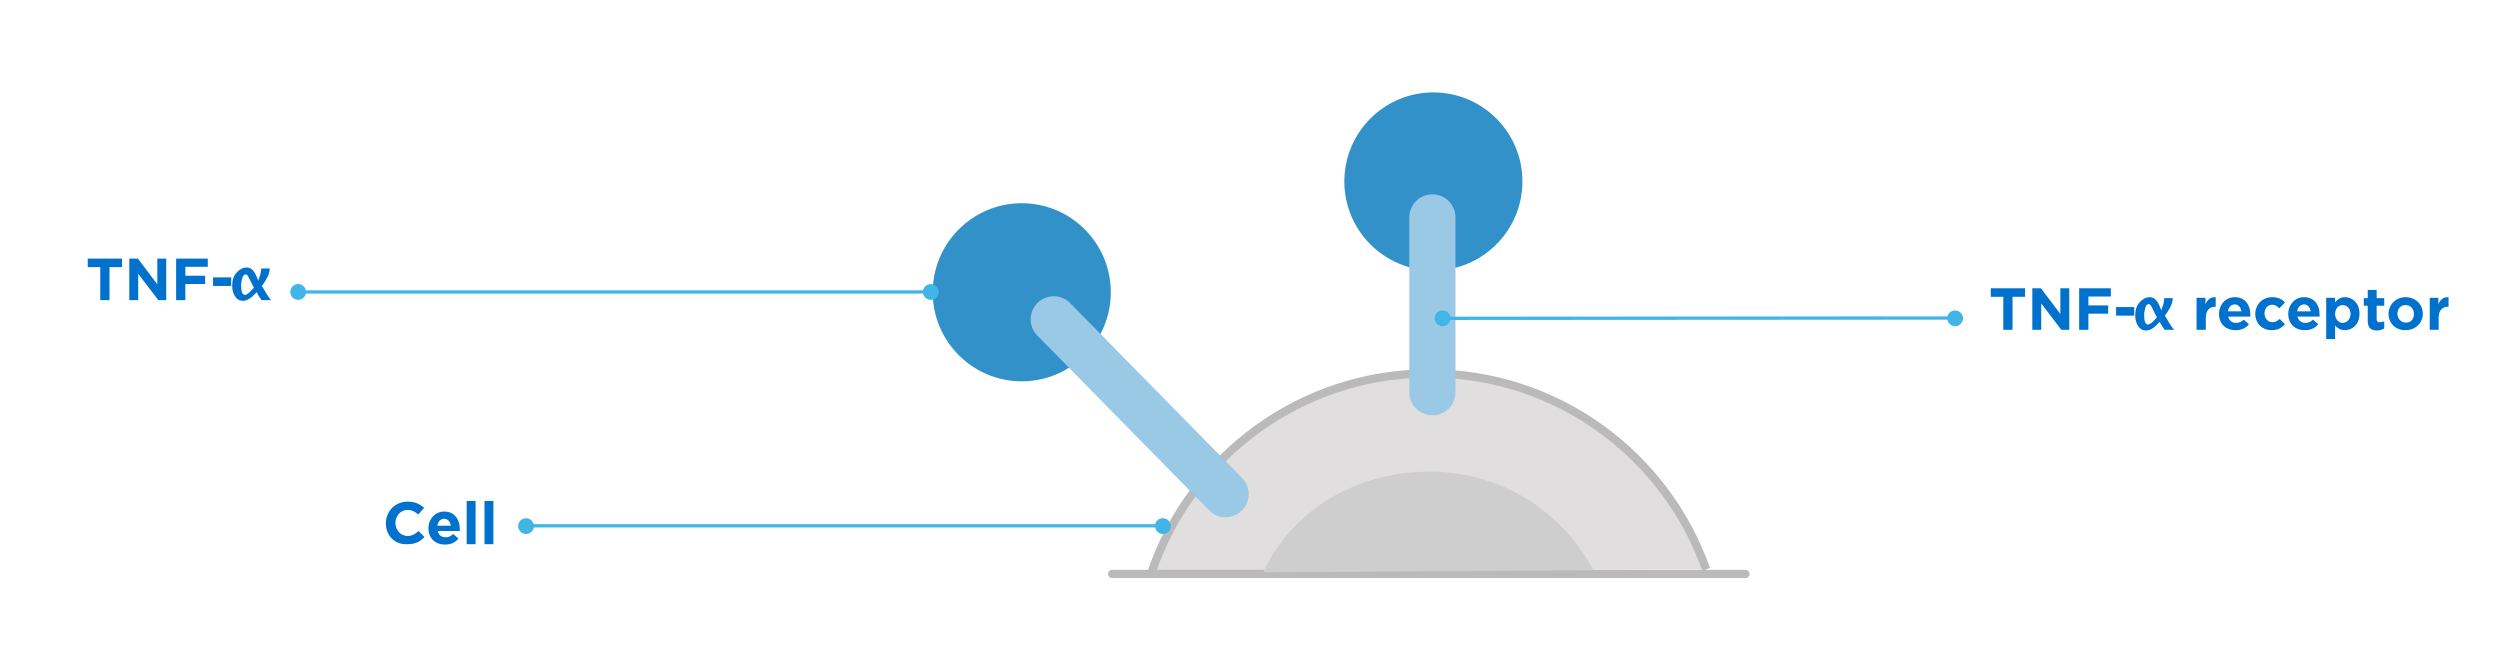 <?xml version="1.0" encoding="utf-8"?>
<!-- Generator: Adobe Illustrator 24.2.0, SVG Export Plug-In . SVG Version: 6.00 Build 0)  -->
<svg version="1.1" id="Layer_1" xmlns="http://www.w3.org/2000/svg" xmlns:xlink="http://www.w3.org/1999/xlink" x="0px" y="0px"
	 viewBox="0 0 758 198" style="enable-background:new 0 0 758 198;" xml:space="preserve">
<style type="text/css">
	.st0{enable-background:new    ;}
	.st1{fill:#0072CE;}
	.st2{fill-rule:evenodd;clip-rule:evenodd;fill:#E0DEDE;}
	.st3{fill:none;stroke:#BABABA;stroke-width:2.5;}
	.st4{fill:none;}
	.st5{fill:none;stroke:#BABABA;stroke-width:2.5;stroke-linecap:round;}
	.st6{fill-rule:evenodd;clip-rule:evenodd;fill:#3391C9;}
	.st7{fill:none;stroke:#99C9E5;stroke-width:14;stroke-linecap:round;}
	.st8{fill-rule:evenodd;clip-rule:evenodd;fill:#41B6E6;}
	.st9{fill:none;stroke:#41B6E6;}
	.st10{fill-rule:evenodd;clip-rule:evenodd;fill:#CECECE;}
</style>
<g id="TNF-graphic">
	<g class="st0">
		<path class="st1" d="M117,158.7L117,158.7c0-3.6,2.7-6.6,6.6-6.6c2.4,0,3.8,0.8,5,1.9l-1.8,2c-1-0.9-2-1.4-3.2-1.4
			c-2.1,0-3.7,1.8-3.7,3.9v0c0,2.2,1.5,4,3.7,4c1.4,0,2.3-0.6,3.3-1.5l1.8,1.8c-1.3,1.4-2.7,2.2-5.2,2.2
			C119.7,165.2,117,162.4,117,158.7z"/>
		<path class="st1" d="M129.9,160.2L129.9,160.2c0-2.8,2-5.1,4.8-5.1c3.2,0,4.7,2.5,4.7,5.2c0,0.2,0,0.5,0,0.7h-6.7
			c0.3,1.2,1.1,1.9,2.4,1.9c0.9,0,1.6-0.3,2.3-1l1.6,1.4c-0.9,1.1-2.2,1.8-3.9,1.8C132,165.2,129.9,163.2,129.9,160.2z M136.7,159.4
			c-0.2-1.2-0.9-2.1-2-2.1c-1.1,0-1.9,0.8-2.1,2.1H136.7z"/>
		<path class="st1" d="M141.5,151.9h2.7V165h-2.7V151.9z"/>
		<path class="st1" d="M146.9,151.9h2.7V165h-2.7V151.9z"/>
	</g>
	<g class="st0">
		<path class="st1" d="M30.4,81h-3.8v-2.6h10.4V81h-3.8v10h-2.8V81z"/>
		<path class="st1" d="M39.2,78.4h2.6l5.9,7.8v-7.8h2.7V91H48l-6.1-8v8h-2.7V78.4z"/>
		<path class="st1" d="M53.4,78.4H63v2.5h-6.8v2.7h6v2.5h-6V91h-2.8V78.4z"/>
		<path class="st1" d="M64.6,84.1h5.5v2.6h-5.5V84.1z"/>
	</g>
	<g class="st0">
		<path class="st1" d="M78.3,85.1c0.2-0.6,0.4-1.2,0.6-1.8s0.2-1.3,0.3-1.9h2.6c-0.1,1-0.3,1.9-0.7,2.6s-0.9,1.7-1.7,2.7
			c1.1,1.9,2,3.4,2.8,4.3h-2.9c-0.5-0.7-1-1.5-1.5-2.4c-1.5,1.7-2.8,2.6-4.1,2.6c-1,0-1.8-0.4-2.4-1.3s-0.9-1.9-0.9-3.3
			c0-1.6,0.4-2.9,1.3-3.9s1.9-1.6,3.1-1.6c1.1,0,2,0.7,2.7,2.1l0.6,1.3C78.1,84.6,78.2,84.8,78.3,85.1z M77,87.2l-0.4-0.7
			c-0.1-0.2-0.2-0.4-0.3-0.6c-0.2-0.5-0.4-0.9-0.5-1l-0.5-1c-0.3-0.5-0.5-0.7-0.8-0.7c-0.4,0-0.8,0.3-1,1s-0.4,1.5-0.4,2.4
			c0,0.9,0.1,1.6,0.3,2.1s0.5,0.7,0.9,0.7C74.9,89.4,75.8,88.6,77,87.2z"/>
	</g>
	<g class="st0">
		<path class="st1" d="M607.4,90h-3.8v-2.6h10.4V90h-3.8v10h-2.8V90z"/>
		<path class="st1" d="M616.2,87.4h2.6l5.9,7.8v-7.8h2.7V100H625l-6.1-8v8h-2.7V87.4z"/>
		<path class="st1" d="M630.4,87.4h9.6v2.5h-6.8v2.7h6v2.5h-6v4.9h-2.8V87.4z"/>
		<path class="st1" d="M641.6,93.1h5.5v2.6h-5.5V93.1z"/>
	</g>
	<g class="st0">
		<path class="st1" d="M655.3,94.1c0.2-0.6,0.4-1.2,0.6-1.8s0.2-1.3,0.3-1.9h2.6c-0.1,1-0.3,1.9-0.7,2.6s-0.9,1.7-1.7,2.7
			c1.1,1.9,2,3.4,2.8,4.3h-2.9c-0.5-0.7-1-1.5-1.5-2.4c-1.5,1.7-2.8,2.6-4.1,2.6c-1,0-1.8-0.4-2.4-1.3s-0.9-1.9-0.9-3.3
			c0-1.6,0.4-2.9,1.3-3.9s1.9-1.6,3.1-1.6c1.1,0,2,0.7,2.7,2.1l0.6,1.3C655.1,93.6,655.2,93.8,655.3,94.1z M654,96.2l-0.4-0.7
			c-0.1-0.2-0.2-0.4-0.3-0.6c-0.2-0.5-0.4-0.9-0.5-1l-0.5-1c-0.3-0.5-0.5-0.7-0.8-0.7c-0.4,0-0.8,0.3-1,1s-0.4,1.5-0.4,2.4
			c0,0.9,0.1,1.6,0.3,2.1s0.5,0.7,0.9,0.7C651.9,98.4,652.8,97.6,654,96.2z"/>
	</g>
	<g class="st0">
		<path class="st1" d="M666,90.3h2.7v1.9c0.6-1.3,1.5-2.2,3.1-2.1V93h-0.1c-1.8,0-2.9,1.1-2.9,3.4v3.6H666V90.3z"/>
		<path class="st1" d="M672.8,95.2L672.8,95.2c0-2.8,2-5.1,4.8-5.1c3.2,0,4.7,2.5,4.7,5.2c0,0.2,0,0.5,0,0.7h-6.7
			c0.3,1.2,1.1,1.9,2.4,1.9c0.9,0,1.6-0.3,2.3-1l1.6,1.4c-0.9,1.1-2.2,1.8-3.9,1.8C674.9,100.2,672.8,98.2,672.8,95.2z M679.6,94.4
			c-0.2-1.2-0.9-2.1-2-2.1c-1.1,0-1.9,0.8-2.1,2.1H679.6z"/>
		<path class="st1" d="M683.8,95.2L683.8,95.2c0-2.8,2.1-5.1,5.1-5.1c1.8,0,3,0.6,3.9,1.6l-1.7,1.8c-0.6-0.6-1.2-1.1-2.2-1.1
			c-1.4,0-2.3,1.2-2.3,2.6v0c0,1.5,1,2.7,2.4,2.7c0.9,0,1.5-0.4,2.2-1l1.6,1.6c-0.9,1-2,1.8-3.9,1.8
			C685.9,100.2,683.8,98,683.8,95.2z"/>
		<path class="st1" d="M693.8,95.2L693.8,95.2c0-2.8,2-5.1,4.8-5.1c3.2,0,4.7,2.5,4.7,5.2c0,0.2,0,0.5,0,0.7h-6.7
			c0.3,1.2,1.1,1.9,2.4,1.9c0.9,0,1.6-0.3,2.3-1l1.6,1.4c-0.9,1.1-2.2,1.8-3.9,1.8C695.9,100.2,693.8,98.2,693.8,95.2z M700.6,94.4
			c-0.2-1.2-0.9-2.1-2-2.1c-1.1,0-1.9,0.8-2.1,2.1H700.6z"/>
		<path class="st1" d="M705.3,90.3h2.7v1.4c0.7-0.9,1.6-1.6,3-1.6c2.3,0,4.4,1.8,4.4,5v0c0,3.2-2.1,5-4.4,5c-1.5,0-2.4-0.7-3-1.4
			v4.1h-2.7V90.3z M712.7,95.2L712.7,95.2c0-1.6-1.1-2.7-2.4-2.7s-2.3,1.1-2.3,2.7v0c0,1.6,1.1,2.7,2.3,2.7S712.7,96.8,712.7,95.2z"
			/>
		<path class="st1" d="M717.9,97.3v-4.6h-1.2v-2.3h1.2v-2.5h2.7v2.5h2.3v2.3h-2.3v4.1c0,0.6,0.3,0.9,0.9,0.9c0.5,0,1-0.1,1.4-0.3
			v2.2c-0.6,0.3-1.2,0.6-2.2,0.6C719,100.2,717.9,99.5,717.9,97.3z"/>
		<path class="st1" d="M724.2,95.2L724.2,95.2c0-2.8,2.2-5.1,5.2-5.1c3,0,5.2,2.2,5.2,5v0c0,2.8-2.2,5-5.2,5
			C726.4,100.2,724.2,98,724.2,95.2z M731.9,95.2L731.9,95.2c0-1.5-1-2.7-2.5-2.7c-1.6,0-2.5,1.2-2.5,2.6v0c0,1.4,1,2.7,2.5,2.7
			C731,97.9,731.9,96.7,731.9,95.2z"/>
		<path class="st1" d="M736.6,90.3h2.7v1.9c0.6-1.3,1.5-2.2,3.1-2.1V93h-0.1c-1.8,0-2.9,1.1-2.9,3.4v3.6h-2.7V90.3z"/>
	</g>
	<g id="Group-39" transform="translate(88, 27)">
		<g id="Group-11" transform="translate(249, 85.219)">
			<g id="Group-4" transform="translate(12, 0)">
				<path id="Fill-1" class="st2" d="M0.3,60.9C12.3,26,45.4,1,84.4,1l0,0c38.8,0,71.7,24.8,83.9,59.4"/>
				<path id="Stroke-3" class="st3" d="M0.3,60.9C12.3,26,45.4,1,84.4,1l0,0c38.8,0,71.7,24.8,83.9,59.4"/>
			</g>
			<line id="Fill-5" class="st4" x1="96.4" y1="35.5" x2="96.4" y2="35.5"/>
			<g id="Group-10" transform="translate(0, 61)">
				<line id="Fill-7" class="st4" x1="0.2" y1="0.8" x2="192.2" y2="0.8"/>
				<line id="Stroke-9" class="st5" x1="0.2" y1="0.8" x2="192.2" y2="0.8"/>
			</g>
		</g>
		<g id="Group-38" transform="translate(0, 0.219)">
			<path id="Fill-12" class="st6" d="M221.8,88.4L221.8,88.4c-14.9,0-27-12.1-27-27s12.1-27,27-27l0,0c14.9,0,27,12.1,27,27
				S236.7,88.4,221.8,88.4"/>
			<path id="Fill-14" class="st6" d="M346.6,54.8L346.6,54.8c-14.9,0-27-12.1-27-27s12.1-27,27-27s27,12.1,27,27
				S361.5,54.8,346.6,54.8"/>
			<line id="Stroke-16" class="st7" x1="231.5" y1="69.6" x2="283.6" y2="122.6"/>
			<line id="Stroke-18" class="st7" x1="346.3" y1="38.7" x2="346.3" y2="91.7"/>
			<path id="Fill-20" class="st8" d="M2.4,58.9c1.3,0,2.4,1.1,2.4,2.4c0,1.3-1.1,2.4-2.4,2.4S0,62.6,0,61.3S1.1,58.9,2.4,58.9"/>
			<line id="Stroke-22" class="st9" x1="2.4" y1="61.3" x2="195.3" y2="61.3"/>
			<path id="Fill-24" class="st8" d="M194.2,58.9c1.3,0,2.4,1.1,2.4,2.4c0,1.3-1.1,2.4-2.4,2.4c-1.3,0-2.4-1.1-2.4-2.4
				S192.9,58.9,194.2,58.9"/>
			<path id="Fill-26" class="st8" d="M71.5,129.9c1.3,0,2.4,1.1,2.4,2.4c0,1.3-1.1,2.4-2.4,2.4s-2.4-1.1-2.4-2.4
				C69.1,130.9,70.2,129.9,71.5,129.9"/>
			<line id="Stroke-28" class="st9" x1="73.1" y1="132.2" x2="265.7" y2="132.2"/>
			<path id="Fill-30" class="st8" d="M349.4,66.9c1.3,0,2.4,1.1,2.4,2.4s-1.1,2.4-2.4,2.4s-2.4-1.1-2.4-2.4
				C347,67.9,348.1,66.9,349.4,66.9"/>
			<path id="Fill-32" class="st8" d="M504.8,66.9c1.3,0,2.4,1.1,2.4,2.4s-1.1,2.4-2.4,2.4s-2.4-1.1-2.4-2.4
				C502.4,67.9,503.5,66.9,504.8,66.9"/>
			<line id="Stroke-34" class="st9" x1="348.5" y1="69.3" x2="505.7" y2="69.2"/>
			<path id="Fill-36" class="st8" d="M264.6,129.9c1.3,0,2.4,1.1,2.4,2.4c0,1.3-1.1,2.4-2.4,2.4s-2.4-1.1-2.4-2.4
				C262.2,130.9,263.2,129.9,264.6,129.9"/>
		</g>
	</g>
	<g id="Group-3" transform="translate(383, 143)">
		<g id="Clip-2">
		</g>
		<path id="Fill-1_1_" class="st10" d="M100.1,29.9L0,30.5C8.9,11.5,28.2,0,50.6,0C72.1,0,90.8,12.1,100.1,29.9"/>
	</g>
</g>
</svg>

